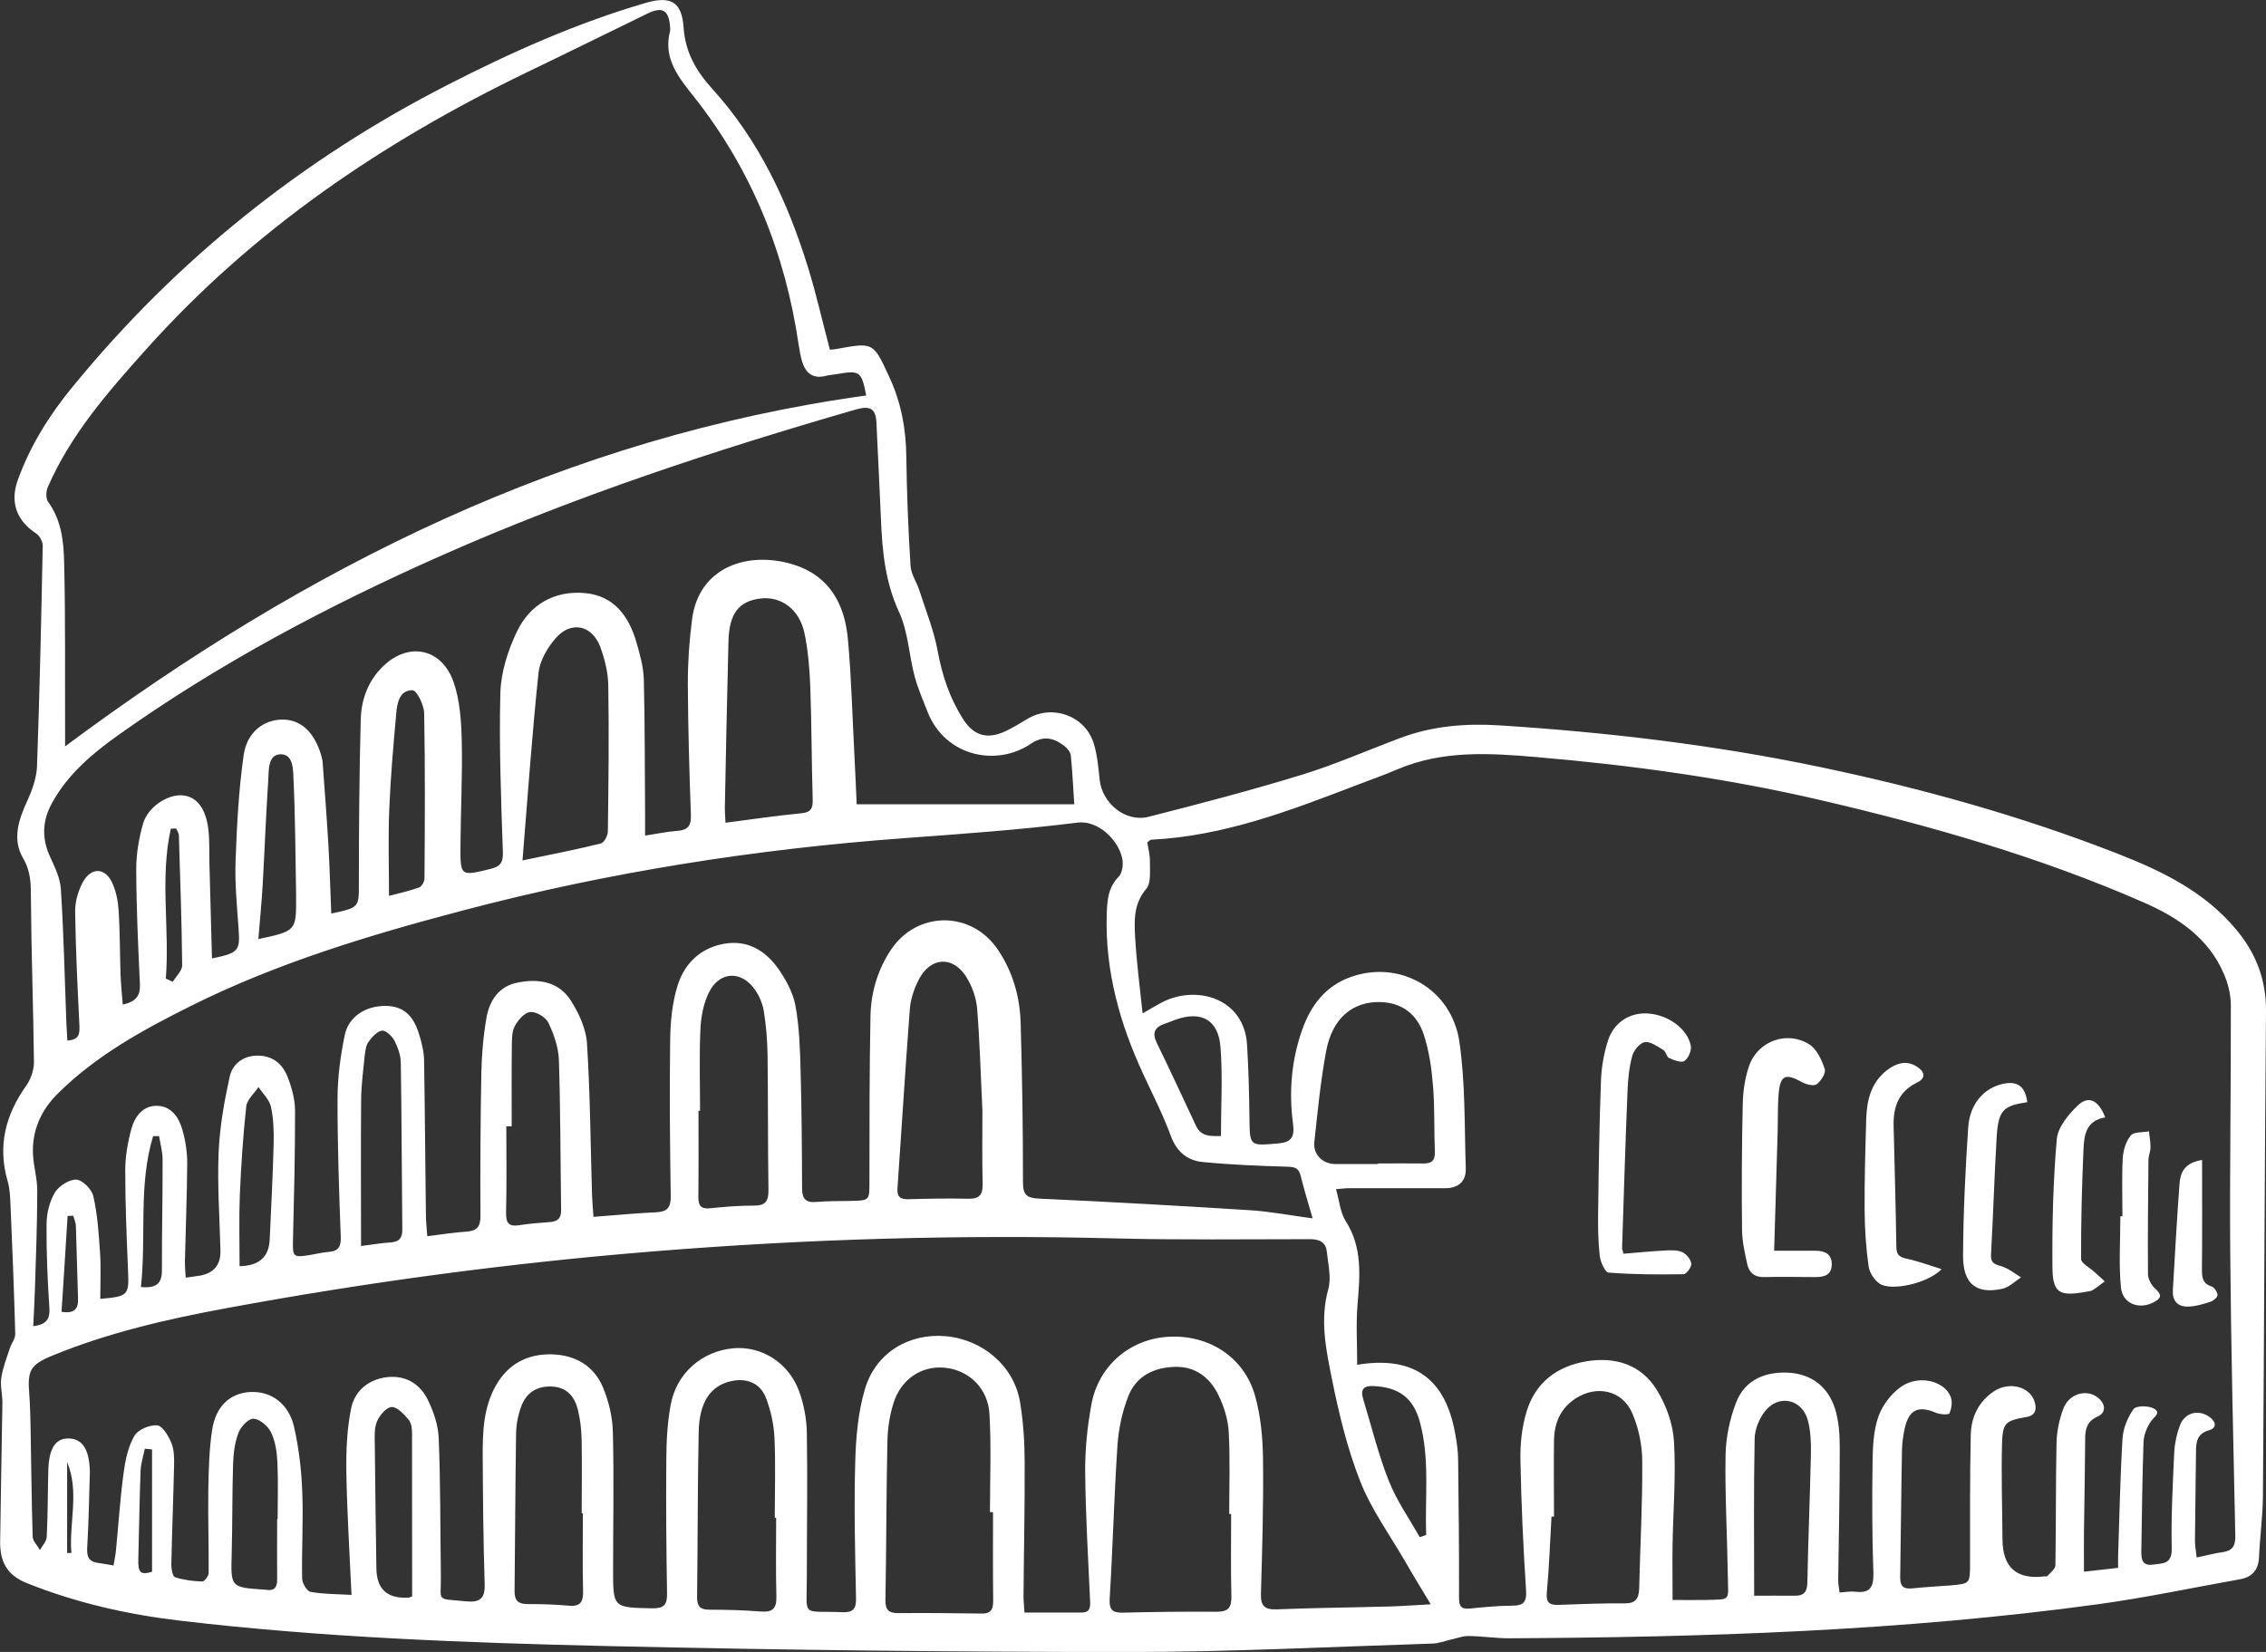 <?xml version="1.0" encoding="UTF-8"?> <svg xmlns="http://www.w3.org/2000/svg" width="48" height="35" viewBox="0 0 48 35" fill="none"><rect x="0" y="0" width="48" height="35" fill="#333333" stroke="none"/><g clip-path="url(#clip0_91_2199)"><path d="M37.583 26.5C37.882 26.5 38.168 26.5 38.454 26.5C38.653 26.5 38.809 26.568 38.801 26.798C38.797 27.019 38.634 27.058 38.454 27.058C38.093 27.058 37.731 27.048 37.37 27.058C37.166 27.063 37.052 26.966 37.013 26.789C36.959 26.548 36.904 26.301 36.901 26.058C36.891 25.171 36.896 24.28 36.916 23.392C36.923 23.118 36.962 22.832 37.054 22.575C37.241 22.051 37.862 21.83 38.331 22.131C38.488 22.233 38.59 22.458 38.653 22.65C38.683 22.735 38.573 22.905 38.481 22.973C38.42 23.016 38.263 22.978 38.173 22.929C37.819 22.733 37.709 22.776 37.675 23.189C37.654 23.446 37.663 23.705 37.656 23.962C37.632 24.797 37.605 25.634 37.581 26.5H37.583Z" fill="white"></path><path d="M17.579 7.409C17.628 7.404 17.669 7.404 17.708 7.396C18.511 7.248 18.497 7.253 18.837 7.986C19.087 8.524 19.191 9.078 19.198 9.667C19.208 10.441 19.239 11.217 19.288 11.989C19.298 12.163 19.417 12.331 19.473 12.505C19.611 12.935 19.783 13.357 19.863 13.796C19.958 14.312 20.118 14.793 20.4 15.234C20.62 15.581 20.902 15.673 21.285 15.499C21.453 15.421 21.611 15.322 21.771 15.227C22.297 14.916 22.989 15.166 23.169 15.753C23.244 15.998 23.266 16.26 23.293 16.515C23.344 17.017 23.839 17.43 24.329 17.306C25.419 17.029 26.509 16.743 27.584 16.413C28.292 16.195 28.977 15.892 29.673 15.632C30.343 15.382 31.042 15.324 31.751 15.368C34.032 15.513 36.299 15.78 38.539 16.248C40.697 16.7 42.813 17.287 44.869 18.092C45.809 18.461 46.706 18.897 47.371 19.698C47.791 20.2 48.007 20.765 48 21.432C47.971 24.853 47.961 28.273 47.935 31.694C47.932 32.125 47.871 32.56 47.852 32.991C47.84 33.261 47.711 33.413 47.452 33.46C46.444 33.639 45.444 33.853 44.432 33.991C40.297 34.556 36.132 34.69 31.965 34.711C31.676 34.711 31.387 34.665 31.098 34.663C30.974 34.663 30.851 34.714 30.727 34.74C30.598 34.77 30.47 34.821 30.341 34.823C28.191 34.891 26.043 35.002 23.892 35.002C20.222 35.002 16.553 34.961 12.883 34.876C9.856 34.806 6.827 34.694 3.815 34.338C2.704 34.207 1.619 33.962 0.573 33.544C0.138 33.372 -0.002 33.076 0.003 32.661C0.015 31.679 0.037 30.699 0.051 29.716C0.051 29.542 0.003 29.365 0.027 29.195C0.058 28.979 0.141 28.773 0.209 28.564C0.243 28.462 0.325 28.363 0.323 28.264C0.299 27.356 0.262 26.449 0.223 25.539C0.216 25.365 0.209 25.185 0.16 25.02C-0.053 24.275 0.117 23.618 0.558 22.999C0.655 22.861 0.721 22.667 0.719 22.497C0.706 21.34 0.663 20.183 0.655 19.028C0.655 18.727 0.653 18.461 0.488 18.182C0.248 17.767 0.403 17.347 0.59 16.94C0.689 16.721 0.774 16.474 0.784 16.239C0.84 14.679 0.874 13.119 0.905 11.559C0.905 11.472 0.837 11.348 0.762 11.3C0.354 11.035 0.209 10.64 0.374 10.179C0.638 9.441 1.051 8.786 1.546 8.185C3.743 5.502 6.393 3.379 9.478 1.8C10.832 1.106 12.216 0.488 13.679 0.061C14.203 -0.092 14.444 0.036 14.48 0.58C14.516 1.111 14.749 1.509 15.092 1.887C16.084 2.981 16.691 4.286 17.121 5.681C17.293 6.242 17.422 6.814 17.579 7.409ZM28.751 28.916C29.938 28.72 30.613 29.205 30.821 30.355C30.855 30.537 30.884 30.723 30.887 30.908C30.899 31.89 30.909 32.87 30.906 33.853C30.906 34.032 30.952 34.098 31.132 34.081C31.431 34.051 31.729 34.022 32.028 34.02C32.266 34.02 32.343 33.952 32.326 33.693C32.266 32.776 32.224 31.856 32.207 30.937C32.2 30.599 32.236 30.25 32.331 29.928C32.511 29.304 32.974 28.948 33.603 28.843C34.21 28.741 34.763 28.909 35.093 29.445C35.292 29.765 35.438 30.165 35.459 30.539C35.503 31.257 35.443 31.982 35.43 32.705C35.423 33.103 35.43 33.501 35.43 33.899C35.683 33.899 35.908 33.904 36.134 33.899C36.673 33.882 36.608 33.935 36.6 33.397C36.588 32.538 36.537 31.681 36.552 30.825C36.559 30.452 36.642 30.063 36.775 29.716C36.959 29.239 37.387 29.059 37.879 29.083C38.372 29.11 38.721 29.379 38.87 29.845C38.952 30.105 38.971 30.393 38.971 30.668C38.971 31.609 38.95 32.547 38.938 33.489C38.938 33.566 38.955 33.644 38.967 33.741C39.095 33.734 39.197 33.712 39.297 33.724C39.62 33.763 39.692 33.622 39.683 33.316C39.656 32.543 39.654 31.766 39.666 30.992C39.67 30.665 39.683 30.318 39.789 30.015C39.874 29.772 40.064 29.523 40.277 29.377C40.653 29.12 41.2 29.261 41.323 29.602C41.36 29.704 41.34 29.845 41.294 29.945C41.277 29.981 41.093 29.969 41.005 29.932C40.639 29.775 40.437 29.864 40.348 30.26C40.314 30.41 40.294 30.566 40.289 30.721C40.272 31.618 40.267 32.518 40.251 33.418C40.248 33.612 40.323 33.673 40.51 33.654C40.777 33.625 41.047 33.612 41.314 33.591C41.733 33.554 41.729 33.552 41.731 33.13C41.731 32.22 41.726 31.31 41.746 30.403C41.753 30.027 41.911 29.697 42.236 29.479C42.556 29.263 42.998 29.377 43.097 29.695C43.148 29.857 43.119 29.988 42.93 30.022C42.481 30.102 42.42 30.136 42.408 30.599C42.391 31.269 42.413 31.941 42.418 32.613C42.421 33.211 42.718 33.473 43.309 33.399C43.328 33.397 43.36 33.404 43.369 33.392C43.43 33.319 43.537 33.244 43.539 33.169C43.554 32.303 43.544 31.434 43.563 30.568C43.568 30.325 43.622 30.073 43.707 29.845C43.826 29.532 44.185 29.428 44.42 29.598C44.605 29.731 44.624 29.93 44.435 30.012C44.209 30.112 44.17 30.274 44.17 30.483C44.165 31.145 44.153 31.805 44.144 32.467C44.141 32.732 44.144 32.996 44.144 33.3C44.43 33.268 44.639 33.244 44.867 33.219C44.867 33.122 44.867 33.052 44.867 32.982C44.896 32.147 44.91 31.31 44.961 30.476C44.974 30.26 45.071 30.029 45.194 29.855C45.248 29.78 45.505 29.78 45.619 29.84C45.791 29.932 45.627 30.02 45.559 30.119C45.476 30.243 45.413 30.401 45.406 30.546C45.379 31.32 45.372 32.094 45.359 32.868C45.357 33.042 45.381 33.185 45.612 33.149C45.811 33.12 46.008 33.147 46.003 32.814C45.988 32.133 46.025 31.451 46.056 30.772C46.066 30.578 46.109 30.381 46.177 30.199C46.282 29.923 46.58 29.852 46.813 30.029C46.947 30.131 46.959 30.258 46.791 30.304C46.541 30.376 46.517 30.549 46.517 30.757C46.512 31.388 46.5 32.019 46.495 32.647C46.495 32.754 46.517 32.86 46.532 32.999C46.745 32.955 46.913 32.909 47.085 32.885C47.291 32.856 47.352 32.754 47.35 32.547C47.308 30.575 47.26 28.601 47.243 26.626C47.228 24.848 47.26 23.072 47.255 21.294C47.255 21.073 47.197 20.84 47.109 20.637C46.784 19.872 46.134 19.438 45.415 19.123C43.204 18.153 40.889 17.493 38.542 16.947C36.566 16.488 34.559 16.212 32.54 16.04C31.547 15.955 30.557 15.894 29.605 16.299C29.322 16.421 29.028 16.522 28.739 16.634C27.329 17.175 25.919 17.716 24.387 17.791C24.363 17.791 24.339 17.823 24.302 17.849C24.322 17.978 24.36 18.109 24.358 18.24C24.353 18.441 24.39 18.706 24.28 18.834C24.011 19.15 24.026 19.504 24.045 19.855C24.074 20.372 24.142 20.889 24.203 21.471C24.402 21.357 24.506 21.294 24.613 21.238C25.341 20.86 26.356 21.144 26.416 22.136C26.448 22.65 26.46 23.167 26.467 23.683C26.474 24.288 26.467 24.278 27.069 24.227C27.353 24.203 27.426 24.096 27.39 23.812C27.3 23.138 27.355 22.468 27.581 21.825C27.763 21.309 28.072 20.891 28.613 20.7C29.647 20.331 30.749 20.945 30.914 22.073C31.042 22.956 31.02 23.863 31.049 24.761C31.057 25.027 30.894 25.175 30.615 25.175C29.933 25.175 29.251 25.175 28.569 25.175C28.491 25.175 28.416 25.188 28.3 25.195C28.372 25.447 28.39 25.69 28.506 25.872C28.863 26.432 28.807 27.029 28.756 27.642C28.722 28.055 28.749 28.474 28.749 28.918L28.751 28.916ZM1.376 15.816C6.488 12.01 12.004 9.257 18.349 8.379C18.247 7.862 18.215 7.84 17.706 7.93C17.635 7.942 17.56 7.945 17.492 7.964C17.21 8.034 17.06 7.899 16.987 7.646C16.956 7.537 16.936 7.426 16.919 7.314C16.635 5.364 15.922 3.593 14.694 2.043C14.368 1.633 14.043 1.235 14.194 0.657C14.201 0.628 14.194 0.597 14.194 0.565C14.165 0.209 14.031 0.133 13.708 0.291C12.854 0.706 12.002 1.128 11.145 1.54C8.111 3.006 5.369 4.864 3.107 7.389C2.299 8.292 1.502 9.196 1.012 10.322C0.973 10.412 0.969 10.565 1.02 10.635C1.306 11.025 1.35 11.484 1.359 11.933C1.388 13.109 1.374 14.288 1.379 15.465C1.379 15.584 1.379 15.705 1.379 15.821L1.376 15.816ZM30.314 34.003C30.101 33.646 29.926 33.365 29.761 33.076C29.436 32.516 29.047 31.98 28.812 31.383C28.538 30.687 28.36 29.945 28.212 29.207C28.086 28.588 27.957 27.96 28.137 27.312C28.205 27.067 28.132 26.781 28.105 26.517C28.084 26.323 27.955 26.255 27.754 26.255C26.368 26.255 24.984 26.274 23.599 26.238C20.339 26.155 17.084 26.25 13.837 26.514C10.808 26.759 7.796 27.162 4.806 27.715C3.544 27.948 2.296 28.234 1.104 28.724C0.641 28.914 0.58 29.04 0.619 29.523C0.638 29.77 0.643 30.017 0.648 30.265C0.663 31.029 0.668 31.793 0.692 32.557C0.694 32.654 0.794 32.746 0.847 32.841C0.896 32.749 0.986 32.659 0.99 32.562C1.015 32.087 1.01 31.611 1.024 31.136C1.039 30.677 1.182 30.466 1.466 30.478C1.745 30.488 1.888 30.709 1.903 31.153C1.903 31.174 1.903 31.194 1.903 31.216C1.886 31.742 1.879 32.269 1.847 32.795C1.835 32.991 1.888 33.089 2.08 33.115C2.18 33.127 2.279 33.147 2.405 33.169C2.425 33.05 2.447 32.95 2.456 32.851C2.51 32.305 2.544 31.759 2.617 31.216C2.653 30.944 2.711 30.658 2.845 30.425C2.92 30.291 3.167 30.187 3.328 30.199C3.439 30.207 3.568 30.422 3.629 30.568C3.689 30.714 3.692 30.893 3.687 31.056C3.672 31.757 3.643 32.458 3.629 33.161C3.629 33.251 3.66 33.404 3.709 33.418C3.893 33.477 4.092 33.501 4.286 33.508C4.33 33.508 4.42 33.392 4.42 33.329C4.425 32.739 4.403 32.152 4.413 31.563C4.42 31.14 4.43 30.714 4.493 30.299C4.57 29.792 4.874 29.518 5.296 29.493C5.738 29.469 6.116 29.733 6.23 30.236C6.332 30.684 6.386 31.153 6.403 31.614C6.427 32.222 6.388 32.834 6.4 33.443C6.4 33.542 6.5 33.712 6.577 33.727C6.844 33.777 7.124 33.773 7.446 33.792C7.405 32.899 7.352 32.055 7.337 31.211C7.33 30.752 7.347 30.282 7.439 29.835C7.512 29.479 7.793 29.231 8.184 29.18C8.58 29.13 8.886 29.311 9.056 29.646C9.182 29.898 9.281 30.19 9.293 30.469C9.332 31.439 9.325 32.409 9.339 33.38C9.349 33.952 9.211 33.862 9.869 33.928C10.162 33.957 10.276 33.874 10.267 33.564C10.238 32.666 10.23 31.766 10.225 30.866C10.223 30.338 10.238 29.809 10.517 29.333C10.776 28.892 11.179 28.686 11.679 28.695C12.172 28.705 12.575 28.928 12.769 29.387C12.895 29.683 12.975 30.02 12.982 30.34C13.007 31.31 12.987 32.283 12.987 33.253C12.987 34.066 12.987 34.059 13.812 34.076C14.06 34.081 14.135 34.005 14.13 33.76C14.114 32.819 14.106 31.88 14.114 30.939C14.116 30.549 14.135 30.153 14.206 29.77C14.327 29.096 14.866 28.63 15.528 28.567C16.125 28.511 16.706 28.867 16.929 29.481C17.028 29.758 17.087 30.063 17.091 30.359C17.108 31.371 17.091 32.385 17.091 33.399C17.094 34.289 16.956 34.122 17.837 34.158C18.072 34.168 18.138 34.09 18.133 33.86C18.113 32.899 18.089 31.936 18.116 30.978C18.13 30.456 18.176 29.92 18.324 29.423C18.553 28.659 19.256 28.244 20.026 28.31C20.815 28.378 21.477 28.94 21.606 29.7C21.676 30.114 21.703 30.541 21.705 30.961C21.71 31.912 21.688 32.863 21.681 33.814C21.681 33.923 21.693 34.032 21.701 34.166C22.125 34.166 22.516 34.166 22.907 34.166C23.081 34.166 23.099 34.069 23.091 33.92C23.05 33.001 22.994 32.084 22.987 31.165C22.984 30.694 23.035 30.216 23.12 29.75C23.273 28.926 23.95 28.36 24.768 28.322C25.615 28.28 26.356 28.758 26.586 29.573C26.707 30.005 26.749 30.469 26.754 30.917C26.766 31.868 26.737 32.819 26.71 33.768C26.703 34.027 26.788 34.107 27.047 34.098C27.843 34.066 28.64 34.059 29.436 34.037C29.69 34.03 29.943 34.01 30.309 33.991L30.314 34.003ZM27.807 25.821C27.712 25.491 27.622 25.2 27.55 24.906C27.508 24.739 27.416 24.724 27.259 24.719C26.664 24.702 26.067 24.678 25.475 24.62C25.149 24.588 24.924 24.401 24.8 24.064C24.637 23.62 24.419 23.194 24.22 22.764C23.722 21.692 23.409 20.578 23.443 19.383C23.453 19.091 23.467 18.808 23.695 18.577C23.754 18.519 23.778 18.41 23.783 18.322C23.802 17.942 23.341 17.364 22.817 17.43C21.608 17.582 20.39 17.667 19.174 17.757C16.002 17.99 12.873 18.48 9.796 19.293C7.827 19.812 5.878 20.399 4.048 21.311C3.032 21.818 2.032 22.364 1.216 23.179C0.862 23.533 0.675 23.96 0.699 24.462C0.711 24.717 0.791 24.972 0.789 25.226C0.789 25.918 0.762 26.609 0.74 27.303C0.733 27.562 0.716 27.824 0.704 28.099C0.988 28.062 1.061 27.946 1.046 27.71C1.007 27.123 0.981 26.534 0.986 25.944C0.986 25.716 1.046 25.464 1.16 25.27C1.245 25.129 1.466 24.986 1.619 24.993C1.75 25.001 1.947 25.202 1.978 25.348C2.066 25.736 2.092 26.138 2.119 26.539C2.141 26.864 2.124 27.191 2.124 27.519C2.706 27.473 2.733 27.436 2.714 26.966C2.684 26.243 2.653 25.52 2.653 24.797C2.653 24.503 2.706 24.2 2.784 23.916C2.854 23.659 3.027 23.426 3.32 23.429C3.629 23.431 3.791 23.676 3.866 23.945C3.93 24.171 3.966 24.414 3.966 24.646C3.961 25.338 3.932 26.032 3.917 26.723C3.915 26.83 3.927 26.939 3.934 27.07C4.063 27.05 4.153 27.043 4.243 27.026C4.534 26.971 4.676 26.795 4.67 26.497C4.653 25.806 4.602 25.112 4.631 24.421C4.653 23.88 4.75 23.339 4.866 22.81C4.922 22.555 5.136 22.373 5.439 22.366C5.762 22.359 5.978 22.531 6.087 22.805C6.177 23.031 6.247 23.283 6.25 23.523C6.252 24.443 6.228 25.362 6.206 26.282C6.199 26.624 6.211 26.645 6.536 26.595C6.679 26.573 6.82 26.536 6.963 26.524C7.177 26.507 7.226 26.408 7.218 26.199C7.182 25.229 7.148 24.258 7.15 23.286C7.15 22.834 7.211 22.378 7.301 21.937C7.383 21.539 7.742 21.313 8.157 21.313C8.526 21.313 8.75 21.491 8.878 21.915C8.932 22.092 8.98 22.276 8.983 22.461C9.002 23.555 9.007 24.651 9.022 25.745C9.022 25.886 9.041 26.027 9.051 26.192C9.349 26.155 9.614 26.112 9.881 26.095C10.102 26.08 10.177 25.993 10.177 25.767C10.172 24.756 10.177 23.742 10.196 22.73C10.204 22.34 10.238 21.947 10.305 21.563C10.368 21.199 10.568 20.896 10.961 20.819C11.402 20.729 11.835 20.794 12.092 21.199C12.264 21.469 12.415 21.799 12.434 22.109C12.502 23.179 12.509 24.256 12.541 25.328C12.546 25.469 12.56 25.61 12.572 25.782C13.034 25.748 13.466 25.704 13.898 25.685C14.133 25.675 14.211 25.588 14.208 25.345C14.191 24.239 14.181 23.133 14.196 22.029C14.201 21.641 14.24 21.238 14.356 20.872C14.504 20.409 14.844 20.079 15.349 19.994C15.844 19.911 16.22 20.147 16.49 20.53C16.65 20.76 16.798 21.032 16.849 21.304C16.931 21.748 16.946 22.206 16.958 22.66C16.982 23.497 16.987 24.334 16.99 25.171C16.99 25.399 17.065 25.488 17.298 25.466C17.533 25.445 17.773 25.45 18.011 25.445C18.426 25.435 18.417 25.435 18.417 25.032C18.417 23.865 18.417 22.699 18.439 21.532C18.448 21.032 18.589 20.552 18.87 20.127C19.424 19.293 20.577 19.29 21.137 20.12C21.453 20.588 21.603 21.114 21.62 21.668C21.652 22.793 21.671 23.919 21.669 25.044C21.669 25.326 21.756 25.384 22.018 25.396C23.504 25.464 24.992 25.547 26.474 25.641C26.902 25.668 27.326 25.75 27.817 25.816L27.807 25.821ZM7.007 19.358C7.621 19.227 7.602 19.227 7.602 18.691C7.602 17.546 7.611 16.399 7.641 15.254C7.65 14.858 7.774 14.48 8.056 14.177C8.604 13.582 9.356 13.704 9.614 14.468C9.742 14.849 9.771 15.275 9.781 15.685C9.798 16.428 9.759 17.172 9.754 17.917C9.75 18.572 9.755 18.565 10.39 18.41C10.597 18.359 10.66 18.279 10.652 18.053C10.614 16.93 10.57 15.804 10.599 14.681C10.611 14.245 10.757 13.784 10.949 13.383C11.225 12.808 11.742 12.508 12.393 12.566C13.009 12.622 13.322 13.058 13.482 13.611C13.558 13.868 13.63 14.135 13.638 14.397C13.662 15.368 13.657 16.338 13.665 17.311C13.665 17.43 13.665 17.549 13.665 17.704C13.924 17.665 14.135 17.619 14.349 17.604C14.575 17.587 14.643 17.493 14.635 17.267C14.601 16.338 14.575 15.409 14.57 14.477C14.57 14.026 14.601 13.57 14.66 13.121C14.8 12.02 15.834 11.661 16.808 11.962C17.567 12.197 17.892 12.796 17.96 13.534C18.036 14.356 18.055 15.183 18.099 16.008C18.118 16.367 18.133 16.724 18.147 17.041H22.756C22.732 16.685 22.717 16.345 22.683 16.008C22.676 15.94 22.616 15.86 22.557 15.814C22.331 15.637 22.111 15.572 21.832 15.761C21.12 16.243 20.026 16.042 19.647 15.079C19.55 14.829 19.441 14.582 19.373 14.325C19.254 13.876 19.237 13.388 19.048 12.976C18.754 12.343 18.689 11.693 18.662 11.021C18.633 10.329 18.596 9.64 18.565 8.949C18.55 8.629 18.402 8.597 18.116 8.68C15.135 9.541 12.194 10.511 9.356 11.768C6.954 12.833 4.636 14.058 2.49 15.586C1.942 15.977 1.43 16.413 1.1 17.017C0.905 17.371 0.879 17.738 1.046 18.119C1.148 18.349 1.274 18.589 1.289 18.834C1.35 19.771 1.369 20.712 1.405 21.651C1.41 21.779 1.42 21.908 1.427 22.046C1.685 22.032 1.689 21.896 1.682 21.723C1.643 20.918 1.602 20.115 1.592 19.31C1.59 19.104 1.655 18.875 1.755 18.691C1.932 18.366 2.233 18.378 2.381 18.713C2.464 18.897 2.502 19.108 2.515 19.312C2.541 19.756 2.539 20.2 2.553 20.644C2.561 20.852 2.583 21.061 2.6 21.284C2.891 21.221 2.973 21.09 2.964 20.852C2.925 20.037 2.888 19.222 2.886 18.405C2.886 18.09 2.942 17.767 3.027 17.461C3.126 17.1 3.553 16.821 3.874 16.852C4.167 16.881 4.364 17.129 4.415 17.585C4.442 17.83 4.43 18.08 4.437 18.327C4.454 18.985 4.473 19.64 4.49 20.307C5.063 20.188 5.087 20.147 5.053 19.666C5.019 19.193 4.973 18.715 4.99 18.242C5.017 17.493 5.056 16.738 5.162 15.994C5.233 15.508 5.592 15.246 5.985 15.246C6.366 15.246 6.648 15.499 6.796 15.977C6.815 16.035 6.83 16.098 6.835 16.159C6.878 16.755 6.925 17.352 6.959 17.949C6.985 18.41 6.997 18.871 7.017 19.358H7.007ZM26.079 32.077C26.064 32.077 26.05 32.077 26.038 32.077C26.038 31.5 26.059 30.92 26.028 30.342C26.013 30.073 25.926 29.794 25.805 29.549C25.628 29.188 25.322 28.95 24.895 28.96C24.448 28.969 24.069 29.154 23.902 29.578C23.773 29.906 23.695 30.27 23.671 30.624C23.599 31.706 23.572 32.79 23.506 33.87C23.492 34.115 23.569 34.173 23.795 34.168C24.455 34.151 25.118 34.144 25.778 34.149C26.03 34.149 26.091 34.047 26.084 33.811C26.069 33.234 26.079 32.657 26.079 32.077ZM21.035 32.038C21.014 32.038 20.992 32.038 20.97 32.038C20.97 31.347 20.999 30.655 20.96 29.966C20.931 29.413 20.523 29.03 20.018 28.979C19.523 28.928 19.082 29.219 18.922 29.743C18.844 29.995 18.803 30.27 18.798 30.534C18.773 31.66 18.776 32.783 18.756 33.908C18.754 34.112 18.829 34.178 19.026 34.178C19.613 34.173 20.203 34.178 20.79 34.187C21.011 34.192 21.04 34.078 21.038 33.899C21.031 33.28 21.035 32.661 21.035 32.043V32.038ZM32.913 32.133C32.897 32.133 32.882 32.133 32.865 32.133C32.833 32.669 32.816 33.205 32.766 33.739C32.744 33.964 32.829 34.01 33.02 34.003C33.484 33.986 33.95 33.967 34.413 33.971C34.651 33.974 34.714 33.867 34.722 33.656C34.743 32.758 34.794 31.861 34.787 30.963C34.787 30.621 34.712 30.26 34.578 29.947C34.37 29.457 33.826 29.34 33.38 29.627C33.052 29.838 32.923 30.153 32.918 30.522C32.911 31.058 32.918 31.594 32.918 32.133H32.913ZM15.366 17.432C15.929 17.359 16.448 17.282 16.973 17.231C17.186 17.211 17.22 17.122 17.215 16.935C17.191 16.139 17.193 15.343 17.164 14.55C17.15 14.169 17.118 13.786 17.041 13.415C16.936 12.913 16.55 12.631 16.118 12.68C15.652 12.733 15.446 12.995 15.431 13.585C15.4 14.761 15.378 15.94 15.354 17.117C15.354 17.206 15.361 17.296 15.368 17.432H15.366ZM20.81 23.531C20.771 22.728 20.754 22.046 20.698 21.369C20.679 21.141 20.594 20.901 20.472 20.704C20.186 20.241 19.705 20.273 19.458 20.763C19.363 20.952 19.288 21.17 19.273 21.379C19.176 22.645 19.099 23.912 19.011 25.178C18.999 25.36 19.072 25.413 19.244 25.408C19.667 25.396 20.091 25.389 20.516 25.398C20.749 25.403 20.82 25.309 20.815 25.083C20.802 24.525 20.81 23.967 20.81 23.531ZM16.441 32.157C16.441 32.157 16.422 32.157 16.412 32.157C16.412 31.589 16.431 31.022 16.405 30.454C16.39 30.173 16.327 29.881 16.225 29.617C16.104 29.304 15.817 29.19 15.487 29.263C15.055 29.358 14.812 29.704 14.8 30.342C14.776 31.507 14.781 32.674 14.766 33.84C14.766 34.02 14.82 34.102 15.011 34.105C15.383 34.105 15.754 34.115 16.125 34.144C16.373 34.163 16.451 34.071 16.446 33.828C16.431 33.273 16.441 32.715 16.441 32.157ZM29.186 24.666V24.651C29.506 24.651 29.826 24.646 30.144 24.651C30.331 24.656 30.401 24.586 30.394 24.397C30.375 23.933 30.394 23.468 30.355 23.007C30.326 22.64 30.273 22.267 30.159 21.92C30.02 21.498 29.707 21.241 29.234 21.231C28.649 21.219 28.22 21.575 28.091 22.272C27.972 22.91 27.911 23.557 27.841 24.2C27.812 24.465 28.025 24.666 28.29 24.663C28.588 24.663 28.887 24.663 29.188 24.663L29.186 24.666ZM11.068 18.23C11.684 18.102 12.208 18 12.728 17.871C12.796 17.854 12.876 17.704 12.876 17.616C12.89 16.585 12.902 15.552 12.885 14.521C12.881 14.249 12.81 13.966 12.716 13.708C12.541 13.24 12.094 13.148 11.769 13.524C11.594 13.725 11.434 13.999 11.407 14.257C11.271 15.555 11.179 16.86 11.068 18.228V18.23ZM14.827 23.535C14.827 23.535 14.805 23.535 14.796 23.535C14.796 24.144 14.8 24.753 14.793 25.362C14.793 25.549 14.851 25.622 15.048 25.6C15.356 25.568 15.667 25.542 15.975 25.544C16.23 25.544 16.281 25.435 16.278 25.202C16.264 24.254 16.271 23.303 16.259 22.354C16.254 22.046 16.23 21.735 16.181 21.432C16.157 21.275 16.089 21.112 15.999 20.979C15.713 20.557 15.24 20.571 15.016 21.03C14.902 21.262 14.849 21.541 14.837 21.801C14.81 22.378 14.829 22.956 14.829 23.535H14.827ZM12.342 32.062C12.342 32.062 12.33 32.062 12.322 32.062C12.322 31.536 12.33 31.009 12.32 30.485C12.315 30.282 12.291 30.073 12.242 29.874C12.174 29.593 12.012 29.392 11.691 29.377C11.373 29.362 11.148 29.508 11.041 29.799C10.975 29.979 10.934 30.18 10.932 30.372C10.915 31.485 10.912 32.598 10.9 33.712C10.898 33.913 10.978 33.986 11.174 33.986C11.463 33.986 11.752 33.993 12.041 34.02C12.296 34.044 12.359 33.94 12.351 33.702C12.337 33.156 12.347 32.608 12.347 32.062H12.342ZM10.837 23.863C10.801 23.863 10.762 23.863 10.725 23.863C10.725 24.472 10.735 25.081 10.72 25.687C10.716 25.903 10.767 25.995 10.997 25.959C11.211 25.925 11.427 25.908 11.643 25.893C11.803 25.881 11.888 25.821 11.886 25.646C11.871 24.584 11.873 23.523 11.839 22.461C11.83 22.192 11.733 21.913 11.616 21.668C11.56 21.551 11.356 21.43 11.233 21.442C11.111 21.452 10.973 21.612 10.905 21.74C10.842 21.857 10.844 22.019 10.842 22.163C10.835 22.73 10.839 23.295 10.839 23.863H10.837ZM37.156 33.809C37.445 33.809 37.731 33.806 38.018 33.809C38.212 33.811 38.28 33.731 38.285 33.53C38.302 32.623 38.34 31.713 38.36 30.806C38.365 30.57 38.355 30.325 38.297 30.1C38.18 29.646 37.685 29.53 37.391 29.896C37.265 30.054 37.171 30.284 37.168 30.485C37.146 31.587 37.158 32.691 37.158 33.809H37.156ZM7.65 26.4C7.857 26.374 8.065 26.337 8.279 26.323C8.466 26.311 8.524 26.218 8.522 26.044C8.509 24.87 8.509 23.693 8.49 22.519C8.488 22.361 8.429 22.192 8.357 22.051C8.306 21.954 8.172 21.825 8.092 21.837C7.985 21.852 7.878 21.973 7.806 22.075C7.75 22.153 7.738 22.267 7.725 22.369C7.694 22.677 7.653 22.985 7.65 23.293C7.641 24.312 7.648 25.331 7.648 26.405L7.65 26.4ZM8.73 33.828C8.73 32.659 8.73 31.517 8.728 30.374C8.728 30.274 8.716 30.148 8.655 30.078C8.558 29.964 8.412 29.806 8.296 29.811C8.184 29.816 8.039 29.988 7.985 30.119C7.924 30.262 7.937 30.442 7.939 30.607C7.946 31.483 7.961 32.358 7.973 33.234C7.979 33.669 8.204 33.874 8.645 33.85C8.674 33.85 8.704 33.833 8.73 33.824V33.828ZM5.866 32.186C5.866 32.186 5.876 32.186 5.881 32.186C5.881 31.783 5.895 31.381 5.876 30.978C5.866 30.765 5.832 30.537 5.743 30.35C5.679 30.216 5.505 30.068 5.371 30.059C5.269 30.051 5.099 30.228 5.051 30.359C4.971 30.566 4.944 30.801 4.937 31.026C4.917 31.655 4.925 32.285 4.908 32.916C4.888 33.632 4.881 33.632 5.602 33.68C5.612 33.68 5.624 33.68 5.633 33.683C5.815 33.714 5.874 33.629 5.871 33.46C5.866 33.035 5.871 32.613 5.871 32.188L5.866 32.186ZM8.238 18.982C8.468 18.922 8.677 18.875 8.878 18.803C8.934 18.783 8.992 18.679 8.992 18.611C9 17.444 9.007 16.277 8.985 15.113C8.983 14.941 8.83 14.628 8.74 14.625C8.463 14.618 8.412 14.895 8.393 15.12C8.332 15.8 8.272 16.479 8.245 17.158C8.221 17.752 8.24 18.352 8.24 18.98L8.238 18.982ZM30.074 32.569C30.12 32.555 30.164 32.538 30.21 32.523C30.181 31.72 30.292 30.91 30.074 30.117C29.933 29.61 29.625 29.394 29.103 29.367C28.885 29.355 28.814 29.435 28.875 29.639C29.052 30.219 29.195 30.813 29.419 31.376C29.584 31.796 29.851 32.172 30.074 32.569ZM5.471 19.897C6.272 19.727 6.277 19.722 6.272 19.004C6.272 18.982 6.272 18.963 6.272 18.941C6.257 18.136 6.255 17.33 6.218 16.527C6.209 16.323 6.221 15.977 5.942 15.981C5.67 15.989 5.696 16.321 5.682 16.537C5.633 17.267 5.607 18 5.565 18.732C5.544 19.111 5.505 19.489 5.473 19.897H5.471ZM25.863 24.072C25.863 23.417 25.902 22.796 25.853 22.184C25.807 21.6 25.441 21.41 24.895 21.607C24.817 21.636 24.742 21.668 24.664 21.694C24.455 21.767 24.402 21.888 24.504 22.097C24.788 22.679 25.062 23.269 25.336 23.856C25.441 24.076 25.628 24.076 25.865 24.069L25.863 24.072ZM5.075 26.827C5.484 26.821 5.697 26.633 5.713 26.265C5.743 25.593 5.779 24.923 5.796 24.251C5.803 23.984 5.796 23.71 5.74 23.451C5.706 23.298 5.565 23.169 5.476 23.031C5.386 23.167 5.233 23.298 5.216 23.443C5.148 24.067 5.107 24.698 5.08 25.323C5.061 25.816 5.075 26.311 5.075 26.825V26.827ZM3.369 24.072C3.328 24.072 3.284 24.072 3.243 24.072C2.927 25.115 3.102 26.199 2.985 27.269C3.301 27.298 3.43 27.203 3.43 26.917C3.427 26.134 3.447 25.352 3.444 24.569C3.444 24.401 3.396 24.234 3.369 24.069V24.072ZM3.512 20.734C3.561 20.756 3.612 20.777 3.66 20.802C3.731 20.683 3.862 20.566 3.859 20.447C3.849 19.533 3.818 18.616 3.789 17.701C3.789 17.65 3.752 17.602 3.731 17.553C3.694 17.553 3.655 17.558 3.619 17.558C3.383 18.609 3.597 19.678 3.512 20.734ZM3.218 30.709C3.167 30.704 3.116 30.699 3.068 30.694C3.036 30.852 2.983 31.007 2.978 31.165C2.954 31.783 2.947 32.404 2.93 33.023C2.92 33.329 2.978 33.372 3.221 33.302V30.709H3.218ZM1.303 27.795C1.57 27.834 1.663 27.739 1.653 27.512C1.634 26.997 1.626 26.48 1.607 25.966C1.604 25.896 1.57 25.828 1.551 25.758C1.512 25.758 1.471 25.76 1.432 25.762C1.391 26.439 1.347 27.116 1.303 27.798V27.795ZM1.422 30.976V32.904C1.452 32.904 1.483 32.904 1.512 32.904C1.459 32.261 1.687 31.616 1.422 30.978V30.976Z" fill="white"></path><path d="M34.392 26.563C34.697 26.539 34.984 26.509 35.27 26.495C35.391 26.488 35.527 26.483 35.634 26.529C35.721 26.568 35.814 26.682 35.826 26.771C35.836 26.842 35.724 26.995 35.663 26.997C35.134 27.007 34.603 27.004 34.074 26.963C34.001 26.958 33.901 26.738 33.887 26.609C33.853 26.303 33.848 25.99 33.853 25.682C33.865 24.753 33.877 23.824 33.913 22.898C33.923 22.614 33.974 22.32 34.061 22.048C34.188 21.655 34.532 21.444 34.916 21.474C35.336 21.503 35.746 21.796 35.816 22.158C35.836 22.257 35.763 22.424 35.68 22.48C35.615 22.524 35.459 22.463 35.357 22.417C35.302 22.393 35.289 22.279 35.234 22.247C35.11 22.172 34.962 22.063 34.843 22.08C34.739 22.095 34.608 22.252 34.576 22.371C34.51 22.606 34.486 22.859 34.476 23.104C34.43 24.217 34.396 25.331 34.36 26.444C34.36 26.473 34.374 26.502 34.392 26.563Z" fill="white"></path><path d="M41.129 26.89C40.833 27.196 40.056 27.361 39.816 27.198C39.702 27.123 39.6 26.961 39.581 26.825C39.527 26.437 39.501 26.044 39.498 25.653C39.493 25.003 39.513 24.353 39.532 23.703C39.544 23.31 39.634 22.941 39.962 22.682C40.151 22.534 40.367 22.454 40.593 22.592C40.75 22.686 40.828 22.83 40.605 22.939C40.212 23.13 40.102 23.46 40.112 23.858C40.132 24.715 40.158 25.571 40.17 26.43C40.173 26.611 40.265 26.643 40.413 26.674C40.636 26.723 40.852 26.805 41.129 26.89Z" fill="white"></path><path d="M42.947 23.351C42.422 23.431 42.33 23.523 42.294 24.108C42.245 24.933 42.221 25.758 42.175 26.582C42.163 26.801 42.306 26.791 42.44 26.844C42.573 26.895 42.69 26.99 42.811 27.065C42.68 27.148 42.559 27.274 42.418 27.305C41.869 27.427 41.58 27.208 41.583 26.607C41.588 25.699 41.631 24.79 41.692 23.885C41.726 23.383 42.029 23.05 42.432 22.963C42.738 22.898 42.901 23.019 42.944 23.354L42.947 23.351Z" fill="white"></path><path d="M44.595 23.674C44.185 23.742 44.146 24.055 44.134 24.355C44.1 25.127 44.08 25.901 44.083 26.674C44.083 26.762 44.255 26.852 44.35 26.936C44.427 27.007 44.505 27.077 44.585 27.148C44.5 27.211 44.418 27.279 44.328 27.334C44.287 27.361 44.228 27.361 44.177 27.371C43.624 27.47 43.481 27.397 43.476 26.852C43.469 25.947 43.49 25.037 43.568 24.137C43.59 23.887 43.808 23.62 44.005 23.429C44.236 23.203 44.452 23.303 44.595 23.676V23.674Z" fill="white"></path><path d="M44.959 25.77C44.959 25.357 44.944 24.945 44.966 24.535C44.976 24.37 45.034 24.181 45.136 24.057C45.202 23.977 45.389 23.996 45.52 23.97C45.532 24.084 45.556 24.198 45.553 24.312C45.553 24.401 45.51 24.489 45.51 24.579C45.503 25.382 45.493 26.184 45.5 26.99C45.5 27.099 45.573 27.235 45.658 27.308C45.796 27.431 45.784 27.504 45.636 27.584C45.321 27.759 44.961 27.63 44.927 27.276C44.879 26.779 44.915 26.272 44.915 25.77H44.959Z" fill="white"></path><path d="M46.646 24.576C46.646 25.369 46.651 26.117 46.643 26.864C46.643 27.041 46.639 27.189 46.847 27.257C46.906 27.276 46.966 27.371 46.974 27.436C46.978 27.48 46.893 27.555 46.835 27.577C46.69 27.625 46.539 27.672 46.389 27.681C46.153 27.701 46.012 27.587 46.027 27.334C46.071 26.585 46.112 25.833 46.168 25.083C46.185 24.855 46.26 24.639 46.648 24.576H46.646Z" fill="white"></path></g><defs><clipPath id="clip0_91_2199"><rect width="48" height="35" fill="white"></rect></clipPath></defs></svg> 